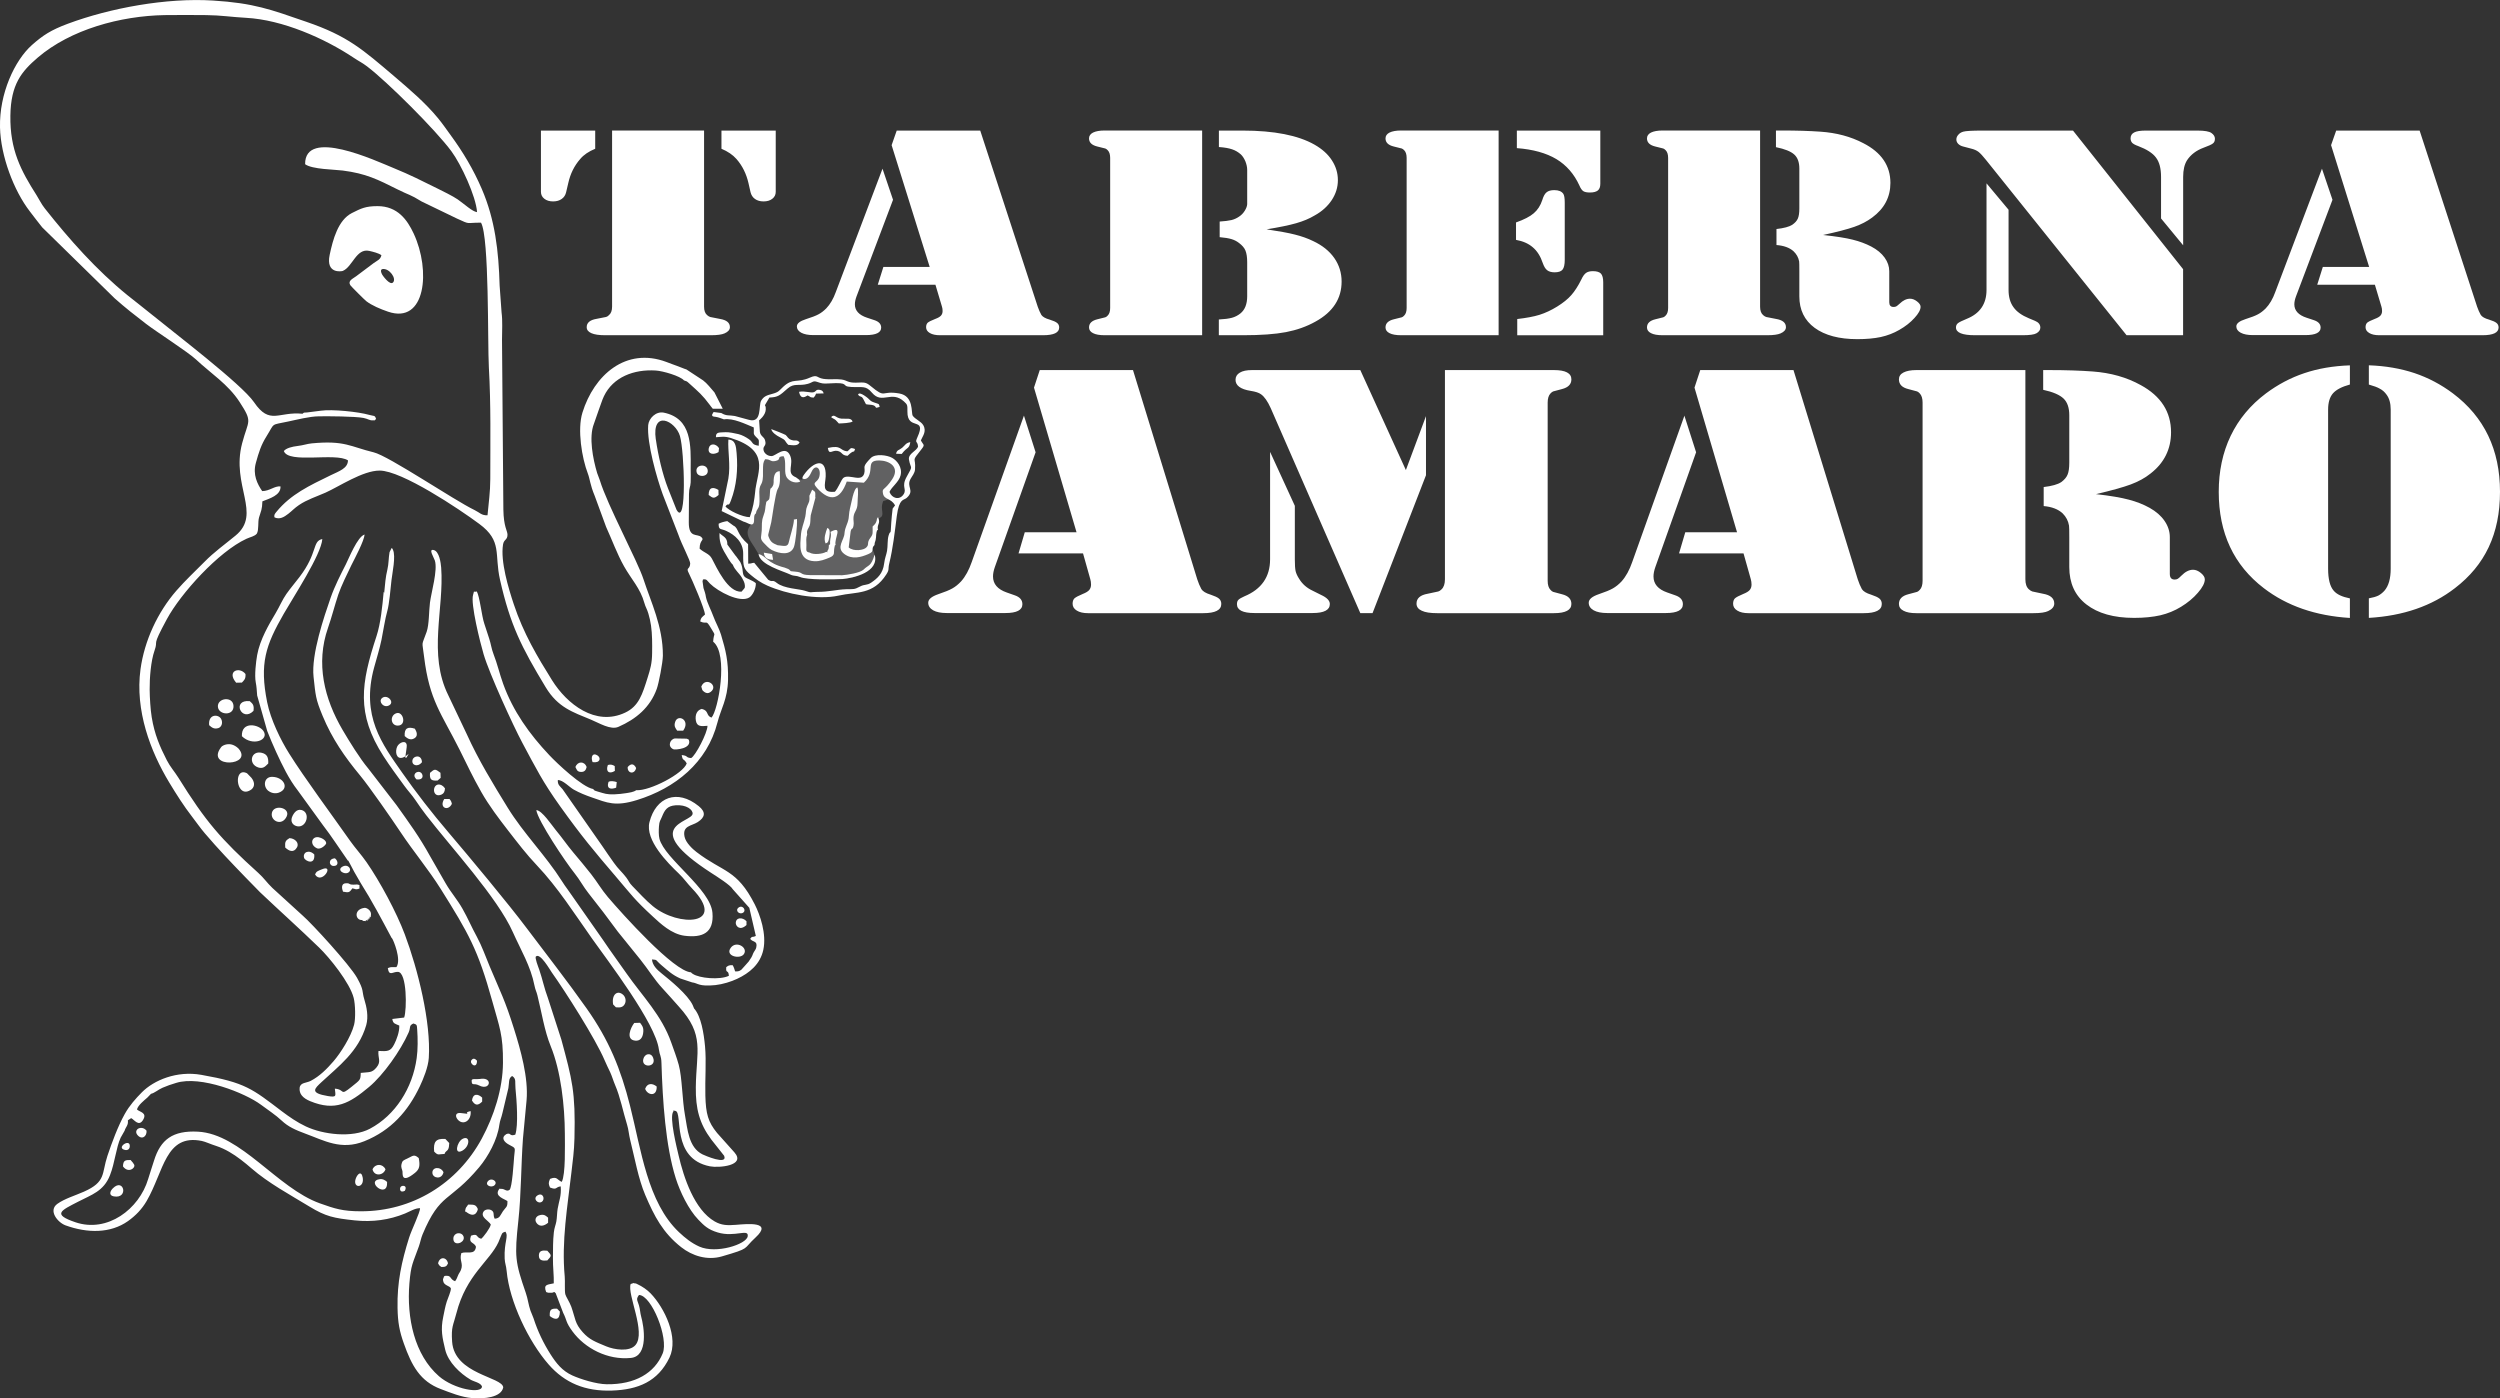 <svg width="236" height="132" viewBox="0 0 236 132" fill="none" xmlns="http://www.w3.org/2000/svg">
<rect x="0" y="0" width="236" height="132" fill="#333333" stroke="none"/>
<g clip-path="url(#clip0_177_411)">
<path d="M219.195 15.932L220.187 18.861L216.737 27.991C216.64 28.259 216.585 28.502 216.585 28.728C216.585 29.318 216.974 29.745 217.741 29.994L218.423 30.22C218.854 30.36 219.067 30.597 219.067 30.926C219.067 31.395 218.587 31.633 217.632 31.633H212.667C212.186 31.633 211.809 31.56 211.529 31.413C211.249 31.261 211.109 31.066 211.109 30.811C211.109 30.537 211.395 30.311 211.967 30.128C212.503 29.958 212.892 29.812 213.148 29.672C213.403 29.538 213.646 29.349 213.884 29.111C214.249 28.728 214.553 28.216 214.784 27.57L219.195 15.92V15.932ZM220.54 12.327H228.413L233.84 28.953C233.937 29.245 234.059 29.501 234.187 29.733C234.308 29.909 234.564 30.061 234.965 30.171C235.306 30.275 235.537 30.378 235.671 30.488C235.799 30.591 235.866 30.731 235.866 30.914C235.866 31.401 235.361 31.645 234.345 31.645H224.598C224.209 31.645 223.892 31.578 223.661 31.438C223.43 31.304 223.308 31.121 223.308 30.89C223.308 30.701 223.363 30.561 223.46 30.463C223.57 30.372 223.801 30.25 224.166 30.11C224.428 30.013 224.604 29.915 224.714 29.794C224.811 29.684 224.866 29.538 224.866 29.367C224.866 29.209 224.847 29.063 224.805 28.941L224.19 26.882H218.745L219.274 25.201H223.649L220.053 13.703L220.54 12.315V12.327ZM206.084 23.149L204.003 20.622V16.699C204.003 15.902 203.845 15.293 203.522 14.872C203.212 14.452 202.646 14.093 201.843 13.788C201.569 13.691 201.381 13.587 201.277 13.484C201.18 13.374 201.125 13.234 201.125 13.064C201.125 12.808 201.241 12.619 201.466 12.503C201.691 12.381 202.062 12.327 202.561 12.327H207.453C208.11 12.327 208.548 12.406 208.755 12.552C208.974 12.704 209.089 12.887 209.089 13.094C209.089 13.301 209.029 13.441 208.901 13.539C208.779 13.642 208.481 13.776 208.012 13.947C207.325 14.202 206.808 14.598 206.461 15.122C206.212 15.512 206.09 16.042 206.09 16.699V23.149H206.084ZM187.527 17.308L189.608 19.799V27.369C189.608 28.033 189.76 28.569 190.07 28.996C190.368 29.422 190.855 29.769 191.518 30.043L192.102 30.287C192.443 30.427 192.607 30.64 192.607 30.926C192.607 31.145 192.486 31.322 192.242 31.462C192.029 31.584 191.603 31.645 190.952 31.645H186.432C185.239 31.645 184.643 31.401 184.643 30.914C184.643 30.744 184.704 30.61 184.832 30.506C184.959 30.409 185.227 30.275 185.647 30.104C186.9 29.605 187.527 28.697 187.527 27.369V17.308ZM195.692 12.327L206.084 25.409V31.645H200.748L187.472 15.092C187.186 14.732 186.955 14.483 186.773 14.336C186.584 14.196 186.353 14.093 186.067 14.026L185.324 13.831C185.124 13.782 184.972 13.697 184.85 13.575C184.734 13.453 184.68 13.313 184.68 13.167C184.68 13.009 184.74 12.857 184.862 12.723C184.978 12.582 185.136 12.485 185.331 12.43C185.556 12.363 186.158 12.327 187.138 12.327H195.692ZM172.122 22.187C173.32 22.315 174.251 22.461 174.896 22.625C175.541 22.784 176.125 23.003 176.642 23.271C177.196 23.563 177.616 23.91 177.908 24.318C178.2 24.726 178.346 25.153 178.346 25.603V28.533C178.346 28.825 178.48 28.977 178.754 28.977C178.863 28.977 178.948 28.959 179.021 28.916C179.088 28.874 179.192 28.789 179.319 28.673C179.648 28.356 179.97 28.198 180.311 28.198C180.53 28.198 180.749 28.283 180.968 28.454C181.187 28.624 181.303 28.789 181.303 28.959C181.303 29.251 181.108 29.605 180.725 30.019C180.348 30.439 179.867 30.817 179.289 31.145C178.754 31.456 178.176 31.675 177.549 31.815C176.922 31.949 176.18 32.016 175.334 32.016C173.612 32.016 172.274 31.657 171.306 30.951C170.339 30.238 169.858 29.251 169.858 27.979V25.603C169.858 25.08 169.852 24.775 169.84 24.684C169.773 24.306 169.591 23.983 169.299 23.709C168.928 23.38 168.392 23.186 167.699 23.131V21.62C168.392 21.541 168.885 21.413 169.183 21.224C169.439 21.048 169.615 20.859 169.712 20.64C169.81 20.427 169.858 20.104 169.858 19.678V15.914C169.858 15.323 169.7 14.878 169.378 14.586C169.055 14.294 168.483 14.062 167.65 13.892V12.32H168.155C169.603 12.32 170.832 12.357 171.848 12.43C173.363 12.534 174.708 12.893 175.894 13.514C177.604 14.385 178.455 15.646 178.455 17.266C178.455 18.6 177.884 19.69 176.734 20.536C176.253 20.896 175.687 21.188 175.048 21.413C174.403 21.639 173.424 21.894 172.11 22.181L172.122 22.187ZM166.153 12.327V28.953C166.153 29.325 166.251 29.586 166.445 29.751C166.549 29.842 166.652 29.903 166.743 29.927C166.829 29.952 167.139 30.007 167.644 30.104C168.277 30.208 168.593 30.463 168.593 30.884C168.593 31.127 168.423 31.328 168.082 31.474C167.832 31.584 167.425 31.645 166.841 31.645H156.948C156.473 31.645 156.114 31.584 155.853 31.45C155.597 31.322 155.475 31.139 155.475 30.908C155.475 30.524 155.737 30.268 156.26 30.141C156.686 30.037 156.942 29.976 157.015 29.952C157.088 29.927 157.161 29.873 157.24 29.787C157.392 29.635 157.471 29.398 157.471 29.069V14.909C157.471 14.58 157.392 14.336 157.24 14.184C157.161 14.105 157.088 14.044 157.015 14.02C156.942 14.002 156.686 13.934 156.26 13.831C155.731 13.703 155.475 13.447 155.475 13.064C155.475 12.826 155.603 12.643 155.853 12.515C156.114 12.387 156.473 12.32 156.948 12.32H166.153V12.327ZM143.228 31.645V30.116C144.074 30.019 144.773 29.891 145.327 29.72C145.881 29.544 146.434 29.288 146.994 28.941C147.554 28.594 148.004 28.234 148.333 27.857C148.661 27.485 148.977 26.992 149.282 26.377C149.422 26.072 149.574 25.865 149.726 25.762C149.878 25.652 150.097 25.597 150.371 25.597C150.73 25.597 150.985 25.677 151.131 25.829C151.271 25.987 151.344 26.261 151.344 26.645V31.651H143.222L143.228 31.645ZM143.112 22.637V20.999C143.867 20.731 144.426 20.445 144.785 20.134C145.151 19.824 145.418 19.41 145.589 18.892C145.698 18.533 145.826 18.289 146.002 18.149C146.167 18.015 146.41 17.948 146.72 17.948C147.134 17.948 147.42 18.064 147.578 18.301C147.663 18.429 147.712 18.703 147.712 19.136V24.519C147.712 24.97 147.645 25.274 147.505 25.451C147.371 25.622 147.116 25.707 146.757 25.707C146.459 25.707 146.221 25.64 146.057 25.512C145.881 25.378 145.753 25.153 145.643 24.848C145.424 24.19 145.108 23.691 144.694 23.344C144.287 22.991 143.757 22.759 143.106 22.643L143.112 22.637ZM143.191 12.327H151.07V17.351C151.07 17.643 150.991 17.851 150.839 17.978C150.681 18.106 150.432 18.173 150.091 18.173C149.805 18.173 149.598 18.131 149.464 18.045C149.336 17.96 149.209 17.784 149.099 17.522C148.6 16.425 147.87 15.591 146.921 15.018C145.96 14.446 144.719 14.099 143.191 13.983V12.32V12.327ZM141.47 12.327V31.645H132.264C131.79 31.645 131.431 31.584 131.169 31.45C130.913 31.322 130.792 31.139 130.792 30.908C130.792 30.524 131.053 30.268 131.577 30.141C132.003 30.037 132.258 29.976 132.331 29.952C132.404 29.927 132.477 29.873 132.556 29.787C132.708 29.635 132.787 29.398 132.787 29.069V14.909C132.787 14.58 132.708 14.336 132.556 14.184C132.477 14.105 132.404 14.044 132.331 14.02C132.258 14.002 132.003 13.934 131.577 13.831C131.047 13.703 130.792 13.447 130.792 13.064C130.792 12.826 130.92 12.643 131.169 12.515C131.431 12.387 131.79 12.32 132.264 12.32H141.47V12.327ZM119.536 21.645C120.71 21.821 121.611 21.98 122.243 22.144C122.87 22.302 123.442 22.503 123.953 22.753C124.829 23.161 125.492 23.697 125.955 24.355C126.417 25.019 126.648 25.762 126.648 26.578C126.648 28.192 125.827 29.452 124.19 30.354C123.345 30.829 122.408 31.158 121.392 31.353C120.376 31.547 119.031 31.645 117.382 31.645H115.058V30.159C115.575 30.134 115.983 30.08 116.287 30C116.585 29.921 116.853 29.781 117.09 29.593C117.522 29.245 117.735 28.703 117.735 27.966V24.763C117.735 24.288 117.68 23.922 117.571 23.654C117.467 23.393 117.254 23.155 116.962 22.936C116.743 22.765 116.5 22.643 116.244 22.57C115.983 22.491 115.618 22.43 115.137 22.388V20.914C115.618 20.883 115.989 20.835 116.251 20.774C116.518 20.707 116.756 20.597 116.975 20.445C117.188 20.305 117.364 20.122 117.504 19.897C117.644 19.672 117.723 19.464 117.735 19.276V16.036C117.735 15.78 117.674 15.512 117.565 15.232C117.443 14.951 117.303 14.732 117.133 14.574C116.883 14.355 116.616 14.196 116.305 14.093C116.001 13.989 115.587 13.916 115.064 13.88V12.327H117.309C120.272 12.327 122.536 12.771 124.099 13.66C124.811 14.068 125.359 14.556 125.73 15.134C126.107 15.713 126.296 16.334 126.296 17.01C126.296 17.686 126.101 18.295 125.724 18.88C125.334 19.464 124.805 19.952 124.111 20.335C123.606 20.64 123.022 20.883 122.359 21.072C121.702 21.261 120.759 21.456 119.554 21.651L119.536 21.645ZM113.482 12.327V31.645H104.277C103.802 31.645 103.443 31.584 103.182 31.45C102.926 31.322 102.804 31.139 102.804 30.908C102.804 30.524 103.066 30.268 103.589 30.141C104.015 30.037 104.271 29.976 104.344 29.952C104.417 29.927 104.49 29.873 104.569 29.787C104.721 29.635 104.8 29.398 104.8 29.069V14.909C104.8 14.58 104.721 14.336 104.569 14.184C104.49 14.105 104.417 14.044 104.344 14.02C104.271 14.002 104.015 13.934 103.589 13.831C103.06 13.703 102.804 13.447 102.804 13.064C102.804 12.826 102.932 12.643 103.182 12.515C103.443 12.387 103.802 12.32 104.277 12.32H113.482V12.327ZM83.311 15.932L84.302 18.861L80.853 27.991C80.755 28.259 80.701 28.502 80.701 28.728C80.701 29.318 81.09 29.745 81.857 29.994L82.538 30.22C82.97 30.36 83.183 30.597 83.183 30.926C83.183 31.395 82.702 31.633 81.747 31.633H76.782C76.302 31.633 75.924 31.56 75.645 31.413C75.365 31.261 75.225 31.066 75.225 30.811C75.225 30.537 75.511 30.311 76.083 30.128C76.618 29.958 77.007 29.812 77.263 29.672C77.519 29.538 77.762 29.349 77.999 29.111C78.364 28.728 78.668 28.216 78.9 27.57L83.311 15.92V15.932ZM84.661 12.327H92.534L97.962 28.953C98.059 29.245 98.18 29.501 98.308 29.733C98.43 29.909 98.686 30.061 99.087 30.171C99.428 30.275 99.659 30.378 99.793 30.488C99.921 30.591 99.987 30.731 99.987 30.914C99.987 31.401 99.483 31.645 98.466 31.645H88.72C88.33 31.645 88.014 31.578 87.776 31.438C87.545 31.304 87.424 31.121 87.424 30.89C87.424 30.701 87.478 30.561 87.576 30.463C87.685 30.372 87.916 30.25 88.281 30.11C88.543 30.013 88.72 29.915 88.829 29.794C88.926 29.684 88.981 29.538 88.981 29.367C88.981 29.209 88.963 29.063 88.92 28.941L88.306 26.882H82.861L83.39 25.201H87.764L84.169 13.703L84.655 12.315L84.661 12.327ZM51.065 12.327H56.187V14.044C55.579 14.294 55.098 14.617 54.77 15.012C54.21 15.652 53.839 16.407 53.644 17.284L53.443 18.143C53.383 18.411 53.243 18.63 53.024 18.782C52.811 18.935 52.543 19.014 52.214 19.014C51.886 19.014 51.6 18.935 51.387 18.764C51.174 18.6 51.065 18.38 51.065 18.112V12.327ZM73.229 12.327V18.112C73.229 18.38 73.12 18.6 72.907 18.764C72.694 18.935 72.414 19.014 72.079 19.014C71.745 19.014 71.483 18.935 71.27 18.782C71.051 18.63 70.917 18.411 70.85 18.143L70.656 17.284C70.455 16.413 70.084 15.652 69.524 15.012C69.177 14.617 68.703 14.294 68.106 14.044V12.327H73.229ZM66.464 12.327V28.953C66.464 29.325 66.561 29.586 66.756 29.751C66.865 29.842 66.963 29.903 67.054 29.927C67.139 29.952 67.449 30.007 67.954 30.104C68.587 30.208 68.903 30.463 68.903 30.884C68.903 31.127 68.733 31.328 68.392 31.474C68.143 31.584 67.723 31.645 67.133 31.645H57.124C56.552 31.645 56.12 31.584 55.822 31.45C55.53 31.322 55.384 31.139 55.384 30.878C55.384 30.463 55.701 30.201 56.321 30.098C56.826 30 57.124 29.946 57.216 29.921C57.307 29.897 57.398 29.842 57.489 29.745C57.684 29.58 57.781 29.318 57.781 28.947V12.32H66.464V12.327Z" fill="white"/>
<path fill-rule="evenodd" clip-rule="evenodd" d="M71.557 42.809C72.263 42.766 71.806 43.059 71.74 44.423C71.727 44.672 71.727 45.257 71.679 45.428C71.624 45.623 71.35 45.976 71.326 46.079C71.283 46.305 71.429 47.529 71.356 47.919C71.271 48.357 71.149 48.187 71.052 48.631C70.87 49.435 71.295 48.911 70.766 49.691C70.225 50.495 70.955 51.153 71.411 51.975C71.8 52.669 72.311 53.278 73.334 53.534C73.826 53.656 73.778 53.838 74.161 53.954C74.49 54.051 74.532 54.051 74.891 54.198C75.95 54.636 79.278 54.813 80.47 54.502C81.231 54.301 83.038 53.101 82.436 52.036C82.326 51.841 81.9 52.121 82.247 51.506C82.539 50.988 82.423 51.366 82.436 50.629C82.448 49.88 82.855 50.178 82.874 48.978C83.196 48.802 83.342 48.802 83.287 48.302C83.257 48.016 83.196 47.803 83.342 47.383C83.354 47.352 83.366 47.328 83.379 47.297L83.884 47.139L83.908 46.938C83.695 46.506 83.665 45.744 83.61 46.512C83.707 45.891 83.999 46.195 84.443 45.416C84.881 44.648 85.167 44.197 84.17 43.485C83.281 42.852 82.144 43.667 82.119 43.674C82.089 44.685 81.882 44.459 81.298 45.105C80.902 45.543 80.282 45.16 79.491 45.257C79.114 45.72 79.254 46.713 78.505 46.755C77.507 46.81 78.085 46.353 77.672 45.927C77.38 45.629 77.538 45.909 77.398 45.47C77.684 44.922 77.489 45.635 77.629 44.837C77.696 44.453 77.647 44.234 77.507 43.966C76.662 43.783 76.674 44.313 76.138 44.837C75.901 45.074 76.327 45.19 75.846 45.184C75.542 45.379 75.846 45.184 75.11 45.312C75.354 45.507 74.703 44.922 74.788 45.178C74.24 45.507 74.368 44.672 74.252 44.35C74.124 43.984 74.404 43.491 74.246 43.083C73.461 42.821 73.212 43.491 72.464 43.162C72.007 43.272 72.178 43.162 71.904 43.077C71.709 43.016 71.898 43.016 71.697 43.022C71.679 43.022 71.648 43.022 71.63 43.028L71.563 42.803L71.557 42.809Z" fill="#616162"/>
<path fill-rule="evenodd" clip-rule="evenodd" d="M48.65 107.11C48.047 107.317 48.266 106.867 47.792 107.062C47.244 107.409 47.621 107.829 48.035 108.048C48.753 108.432 48.607 108.298 48.534 109.193C48.497 109.644 48.351 112.141 48.096 112.324C47.816 112.524 47.652 112.226 47.341 112.226C46.867 112.232 47.232 112.196 47.08 112.311C46.684 112.939 47.597 113.164 47.901 113.383C47.925 113.98 47.755 113.937 47.475 114.345C47.214 114.729 47.195 115.015 46.697 115.046C46.514 114.687 46.697 114.486 46.447 114.285C46.216 114.102 45.796 114.145 45.65 114.37C45.303 114.9 46.143 115.235 46.331 115.594C46.283 115.917 45.638 116.782 45.425 116.94C44.877 116.8 45.188 116.398 44.464 116.648C44.19 117.427 44.756 117.214 44.932 117.701C44.823 118.523 44.105 118.091 43.551 118.292C43.332 119.005 43.776 119.26 43.502 119.906C43.399 120.143 43.332 120.168 43.228 120.424C43.174 120.558 43.101 120.771 42.961 120.947C42.486 120.789 42.608 120.411 42.152 120.436C42.024 120.442 41.914 120.399 41.86 120.655C41.835 120.765 41.805 120.655 41.829 120.893C41.884 121.38 42.468 121.355 42.565 121.629C42.565 121.94 42.298 122.488 42.176 122.866C42.012 123.39 41.957 123.761 41.847 124.279C41.574 125.558 41.762 126.276 42.024 127.397C42.304 128.597 43.435 129.656 44.421 130.241C44.737 130.43 45.364 130.521 45.498 130.874C45.516 131.617 42.864 131.155 41.44 129.918C39.122 127.896 38.379 124.413 38.647 121.154C38.799 119.339 38.97 119.272 39.541 117.659C39.681 117.263 39.742 116.879 39.888 116.532C41.574 112.512 42.407 113.554 45.236 110.186C46.088 109.169 46.952 107.591 47.135 106.203C47.195 105.752 47.341 105.49 47.433 105.064L47.992 102.713C48.084 102.202 47.974 101.793 48.345 101.574C48.765 101.836 48.601 102.153 48.662 102.756C48.771 103.822 48.948 106.227 48.643 107.11M38.221 112.409C38.489 111.903 37.99 111.867 37.838 112.025C37.692 112.171 37.728 112.671 38.221 112.409ZM45.029 100.131C44.877 99.966 44.701 99.838 44.512 100.07C44.251 100.393 45.035 100.99 45.029 100.131ZM69.743 85.66C69.336 85.941 69.798 86.385 70.145 86.16C70.486 85.941 70.115 85.405 69.743 85.66ZM72.895 52.304L72.104 52.17C72.159 52.651 72.421 52.834 72.98 52.846L72.889 52.304H72.895ZM39.639 72.883C39.42 72.81 39.207 72.932 39.146 73.09C39.061 73.328 39.231 73.468 39.31 73.571C40.095 73.681 39.961 72.987 39.639 72.883ZM55.938 71.945C56.675 72.055 56.754 71.543 56.401 71.312C55.951 71.019 55.744 71.427 55.938 71.945ZM50.736 112.847C50.262 113.146 50.779 113.688 51.138 113.456C51.503 113.219 51.254 112.518 50.736 112.847ZM59.254 72.408C59.212 73.023 59.911 73.139 60.051 72.499C59.826 72.049 59.546 72.073 59.254 72.408ZM10.654 112.177C10.374 112.458 10.258 112.853 10.745 112.939C12.169 113.194 11.694 111.136 10.654 112.177ZM29.667 80.66C29.168 80.155 28.553 80.459 28.706 80.983C28.797 81.281 29.764 81.732 29.667 80.66ZM57.386 72.207C57.149 72.828 57.502 73.115 58.044 72.773L58.031 72.317C57.831 72.201 57.672 72.134 57.386 72.213V72.207ZM77.933 51.299C78.067 51.232 78.188 51.299 78.28 50.727C78.426 49.831 78.17 49.911 78.097 49.838C77.951 50.252 77.726 50.818 77.933 51.299ZM57.441 73.821C57.234 74.442 57.624 74.558 58.165 74.357L58.22 73.827C57.983 73.754 57.642 73.681 57.435 73.815L57.441 73.821ZM36.542 111.574C36.335 111.386 36.11 111.282 35.885 111.306C34.425 111.483 36.627 113.268 36.542 111.574ZM41.701 74.996C41.896 74.905 41.993 74.716 42.006 74.418C41.805 74.138 41.574 74.04 41.379 74.058C40.746 74.132 40.843 75.392 41.701 74.996ZM85.124 42.852C85.66 42.139 85.818 42.426 85.933 41.738C85.508 41.805 85.447 42.03 85.167 42.267C84.857 42.523 84.668 42.45 84.589 42.834L85.124 42.852ZM34.206 86.842C34.297 86.958 34.114 86.933 34.364 86.939C34.717 86.952 34.473 87 34.54 86.848V86.866C34.784 86.879 34.772 86.952 34.692 86.745C34.893 86.824 34.863 86.86 34.79 86.659C34.99 86.732 34.948 86.757 34.875 86.556C35.021 86.47 34.972 86.848 35.021 86.324C35.051 85.995 34.705 85.721 34.449 85.697C33.336 85.813 33.542 86.927 34.206 86.848V86.842ZM41.355 119.26C41.488 119.492 41.458 119.455 41.677 119.607C42.066 119.607 42.17 119.534 42.291 119.26C42.17 118.645 41.495 118.59 41.355 119.26ZM39.834 71.951C39.803 71.208 39.067 71.33 38.951 71.708C38.787 72.225 39.42 72.481 39.834 71.951ZM27.063 77.073C27.446 76.245 25.864 75.892 25.669 76.72C25.493 77.487 26.607 78.048 27.063 77.073ZM42.657 75.886C42.608 75.636 42.553 75.575 42.431 75.423H41.939C41.415 76.245 42.298 76.629 42.657 75.886ZM23.577 66.19C21.83 66.007 22.804 68.242 23.929 67.109C24.009 66.537 23.844 66.433 23.577 66.19ZM29.916 80.076C30.287 80.24 30.786 79.735 30.792 79.607C30.811 79.32 30.336 79.077 30.075 79.034C29.649 78.967 29.417 79.272 29.478 79.582C29.515 79.771 29.655 79.96 29.916 80.076ZM34.224 111.112C34.187 110.923 34.127 110.825 34.06 110.789C33.871 110.685 33.609 111.081 33.542 111.41C33.451 111.848 33.737 112.031 33.974 111.928C34.163 111.842 34.327 111.581 34.23 111.112H34.224ZM44.555 103.889C44.853 104.382 45.127 104.382 45.516 103.992V103.614C45.133 103.249 44.64 103.188 44.555 103.889ZM66.896 46.725C67.31 47.054 67.419 47.079 67.833 46.725L67.821 46.25C67.352 45.964 66.896 45.946 66.896 46.732V46.725ZM36.755 66.574C37.284 66.251 36.512 65.471 36.037 65.922C35.708 66.239 36.226 66.896 36.755 66.574ZM54.32 72.408C54.436 72.609 54.448 72.859 54.849 72.871C55.208 72.877 55.312 72.67 55.379 72.408C55.178 71.836 54.527 71.842 54.32 72.408ZM67.833 42.675L67.876 42.304C67.571 41.841 67.006 41.829 66.908 42.316C66.787 42.913 67.419 42.95 67.833 42.675ZM26.923 80.003C27.258 80.325 27.72 80.557 28.036 79.99C28.28 79.552 27.811 79.132 27.324 79.12C26.971 79.345 26.88 79.43 26.923 80.003ZM13.094 107.263C13.246 107.39 13.416 107.415 13.556 107.342C13.726 107.256 13.854 107.043 13.836 106.739C13.702 106.574 13.544 106.495 13.392 106.477C12.966 106.422 12.601 106.848 13.094 107.263ZM41.866 110.655C41.586 110.082 40.764 110.161 40.819 110.746C40.868 111.239 41.72 111.38 41.866 110.655ZM27.616 77.018C27.337 77.585 27.677 77.938 28.079 78.005C28.949 78.145 29.338 76.696 28.462 76.464C27.963 76.336 27.696 76.866 27.616 77.018ZM79.436 39.521C78.858 39.466 78.785 39.027 78.456 39.375C78.626 39.521 78.73 39.521 78.888 39.655C79.016 39.764 79.04 39.843 79.186 39.977C79.533 39.965 80.281 39.935 80.488 39.789C80.33 39.405 79.892 39.563 79.442 39.521H79.436ZM43.74 116.69C43.636 116.434 43.314 116.355 43.076 116.465C42.894 116.55 42.754 116.751 42.809 117.062C42.87 117.409 43.241 117.433 43.508 117.281C43.709 117.165 43.849 116.946 43.746 116.69H43.74ZM70.468 87.323V86.964C70.096 86.562 69.457 86.586 69.457 87.14C69.457 87.408 69.835 87.914 70.468 87.323ZM52.592 123.536C51.996 123.517 51.874 123.633 51.898 124.23C52.385 124.614 52.842 124.668 52.854 123.816L52.586 123.536H52.592ZM23.643 74.582C23.643 74.582 23.735 74.528 23.753 74.509C24.1 74.205 24.015 73.778 23.735 73.425L23.327 73.005C23.327 73.005 23.285 72.974 23.26 72.968C22.84 72.786 22.597 72.993 22.5 73.322C22.396 73.681 22.475 74.192 22.719 74.491C22.919 74.741 23.23 74.838 23.637 74.588L23.643 74.582ZM65.016 69.82C64.888 69.771 64.894 69.722 64.712 69.728C64.541 69.728 63.744 69.71 63.72 69.71C63.27 69.753 62.96 70.465 63.574 70.733C63.726 70.8 65.357 70.691 65.022 69.826L65.016 69.82ZM60.903 102.786C61.116 103.395 62.023 103.572 61.992 102.567C61.597 102.244 61.104 102.214 60.903 102.786ZM12.327 109.504C11.852 109.504 11.627 109.51 11.609 110.107C12.102 110.795 12.826 110.265 12.662 109.936C12.607 109.827 12.497 109.686 12.327 109.504ZM81.005 37.267C81.267 37.56 81.255 37.31 81.468 37.621C81.541 37.73 81.662 38.023 81.748 38.157C81.985 38.217 82.289 38.187 82.478 38.272C82.818 38.425 82.496 38.595 83.043 38.412C82.946 38.09 83.043 38.175 82.551 38.004C82.003 37.816 82.234 37.755 81.577 37.328C81.011 36.963 81.005 37.267 81.005 37.267ZM35.167 110.381C35.319 111.081 36.201 110.978 36.39 110.381C36.128 109.839 35.435 109.82 35.167 110.381ZM40.594 72.956C40.539 73.584 40.704 73.73 41.312 73.681L41.598 73.431L41.58 72.95C41.087 72.579 41.038 72.56 40.594 72.956ZM65.764 44.588C65.904 45.105 66.945 45.038 66.799 44.338C66.671 43.723 65.57 43.863 65.764 44.588ZM51.661 118.067C51.193 118.012 50.87 118.067 50.87 118.523C50.87 118.986 51.199 119.041 51.667 118.986C52.099 118.523 52.081 118.523 51.667 118.067H51.661ZM61.651 99.845C61.445 99.321 60.848 99.461 60.727 99.979C60.52 100.843 62.023 100.783 61.651 99.845ZM43.904 114.364C44.086 114.437 43.928 114.345 44.086 114.461C44.944 115.076 45.115 114.151 45.108 114.132C44.914 113.682 44.719 113.724 44.19 113.712C44.02 114.035 43.977 113.852 43.898 114.364H43.904ZM75.432 36.993C75.597 37.816 76.083 37.407 76.241 37.328C76.6 37.487 76.357 37.499 76.807 37.535C76.972 37.353 76.929 37.395 77.038 37.158L77.756 37.139C77.695 36.969 77.653 36.859 77.422 36.811C77.008 36.731 77.081 36.926 76.832 37.018C76.533 37.127 76.022 36.878 75.432 36.987V36.993ZM66.202 64.814C66.3 65.082 66.227 65.142 66.495 65.325C66.689 65.459 66.872 65.471 67.066 65.331C67.894 64.746 66.598 63.815 66.202 64.814ZM43.66 107.512C43.131 107.798 42.827 109.09 43.66 108.615C44.403 108.182 44.378 107.129 43.66 107.512ZM38.586 71.147C38.002 72.298 38.428 70.703 38.398 70.356C38.349 69.814 37.674 70.082 37.491 70.484C37.278 70.959 37.406 71.689 37.99 71.525C38.154 71.476 38.355 71.361 38.586 71.153V71.147ZM25.341 74.661C25.633 74.887 26.01 74.936 26.32 74.826C27.361 74.448 26.807 73.352 25.7 73.334C24.915 73.322 24.799 74.247 25.341 74.668V74.661ZM79.989 42.608C79.247 42.541 79.49 41.981 78.146 42.286C78.267 43.01 78.547 42.462 79.058 42.566C79.551 42.669 79.399 42.98 80.007 43.029C80.731 42.316 80.555 42.883 80.719 42.389C80.196 42.188 80.336 42.371 79.983 42.608H79.989ZM51.74 114.948C51.558 114.802 51.418 114.62 51.022 114.693C50.779 114.735 50.517 114.912 50.554 115.222C50.578 115.442 50.974 116.057 51.74 115.43V114.955V114.948ZM44.427 104.887C43.77 105.027 44.269 105.143 44.08 105.137C44.007 105.137 43.843 105.113 43.49 105.07C42.979 105.009 42.943 105.393 43.228 105.71C43.74 106.27 44.524 105.783 44.427 104.887ZM39.164 68.79C38.495 68.571 38.154 68.736 38.203 69.485C38.379 69.637 38.72 69.96 39.134 69.686C39.602 69.375 39.164 68.839 39.164 68.79ZM63.738 68.139C63.592 68.565 63.775 68.754 63.927 68.973H64.493C65.205 67.98 64 67.365 63.738 68.139ZM37.54 68.498C38.422 68.498 38.063 67.152 37.455 67.317C36.779 67.499 36.852 68.492 37.54 68.498ZM45.309 101.854C44.993 101.909 44.531 101.787 44.524 101.994C44.524 102.561 44.731 102.208 45.206 102.457C45.833 102.786 46.191 102.463 46.143 102.171C46.106 101.958 45.845 101.757 45.309 101.854ZM20.966 70.441C20.966 70.441 20.93 70.471 20.918 70.484C20.906 70.496 20.887 70.514 20.875 70.532C20.863 70.544 20.845 70.569 20.839 70.581C19.409 72.554 23.978 72.317 22.5 70.648C21.69 69.893 20.966 70.441 20.966 70.441ZM22.834 69.497C23.838 70.484 25.438 69.862 24.872 69.01C24.453 68.376 22.773 68.041 22.834 69.497ZM23.175 63.626C22.597 62.889 21.362 63.352 22.293 64.448L22.834 64.436C23.041 64.211 23.205 64.107 23.175 63.626ZM74.179 41.068C74.124 41.019 72.871 40.513 72.804 40.507C72.871 40.824 73.303 41.116 73.613 41.269C74.258 41.585 74.008 41.579 74.41 41.993C74.872 42.036 75.329 42.121 75.481 41.756C75.177 41.457 75.146 41.664 74.726 41.537C74.38 41.427 74.355 41.226 74.179 41.074V41.068ZM19.75 68.462C19.938 68.62 20.169 68.876 20.62 68.73C20.899 68.638 21.07 68.254 20.881 67.877C20.644 67.402 19.634 67.371 19.744 68.462H19.75ZM70.212 90.082C70.668 89.473 69.5 88.742 68.977 89.479C68.423 90.252 69.841 90.581 70.212 90.082ZM58.135 95.088C58.585 95.143 58.834 95.064 58.987 94.759C59.139 94.443 59.023 94.108 58.847 93.931C58.305 93.413 57.715 93.87 57.879 94.82L58.135 95.082V95.088ZM20.571 66.732C20.65 67.511 22.086 67.615 22.043 66.641C22.001 65.684 20.486 65.879 20.571 66.732ZM41.969 108.937C42.03 108.773 41.969 108.858 42.103 108.706C42.176 108.621 42.218 108.627 42.285 108.523C42.401 108.353 42.383 108.121 42.407 107.902L42.042 107.518C41.136 107.451 40.898 107.798 40.983 108.706C41.379 109.12 41.385 108.943 41.969 108.931V108.937ZM59.869 96.574C59.546 96.982 59.023 98.145 59.966 98.237C60.441 98.285 60.648 97.945 60.708 97.561C60.794 97.007 60.635 96.848 60.422 96.55L59.869 96.568V96.574ZM25.323 72.073C25.353 71.495 25.207 71.19 24.72 71.068C23.692 70.812 23.4 72.11 24.367 72.445C24.885 72.621 25.091 72.28 25.323 72.073ZM39.529 109.321C39.164 109.004 39.043 109.047 38.635 109.272C38.331 109.443 38.081 109.485 37.972 109.686C37.966 109.705 37.911 109.869 37.905 109.881C37.826 110.247 37.96 110.35 37.996 110.582C38.026 110.789 37.844 111.8 39.176 110.716C39.602 110.369 39.669 110.046 39.529 109.315V109.321ZM32.38 84.174C32.259 83.87 32.173 83.364 32.709 83.377C33.117 83.383 32.849 83.504 33.354 83.511C33.682 83.517 33.615 83.45 33.932 83.547V83.882C33.555 84.01 33.634 83.937 33.269 83.858C32.983 84.235 32.971 84.29 32.38 84.174ZM29.746 82.567C29.837 82.238 30.056 82.207 30.379 82.067C31.62 81.525 30.397 83.553 29.746 82.567ZM32.338 81.805C32.879 81.513 33.293 82.122 32.879 82.372C32.496 82.609 31.748 82.122 32.338 81.805ZM31.62 81.026C31.954 81.294 31.973 81.787 31.45 81.744C31.048 81.714 30.969 81.056 31.62 81.026ZM32.879 81.239L33.451 82.323L34.053 83.364C35.13 85.07 36.001 86.732 36.968 88.541C36.974 88.523 37.004 88.584 37.029 88.608C37.12 88.73 37.917 90.575 37.424 91.294C36.998 91.318 36.956 91.239 36.609 91.391C36.737 92.201 37.065 91.72 37.57 91.745C38.422 91.787 38.416 95.314 38.154 96.056L37.035 96.191C37.09 96.659 37.339 96.647 37.692 96.812C37.722 97.39 37.436 98.145 37.211 98.584C36.858 99.278 36.572 99.248 35.727 99.211C35.654 99.863 36.019 100.192 35.544 100.764C35.094 101.306 34.869 101.184 34.053 101.282C34.035 101.976 34.023 101.915 33.177 102.603C32.046 103.523 32.599 102.835 31.608 102.768C31.669 103.432 31.839 103.614 30.951 103.468C29.192 103.176 29.703 102.762 30.348 102.153C31.924 100.679 33.841 99.296 34.571 96.775C34.802 95.959 34.607 95.033 34.394 94.351C34.139 93.523 34.394 93.541 33.701 92.299C33.007 91.069 29.448 87.189 28.584 86.44L25.712 83.821C25.189 83.322 24.927 82.895 24.386 82.408C20.833 79.199 19.403 77.536 16.835 73.407C16.501 72.871 16.05 72.365 15.746 71.763C15.089 70.477 14.59 69.339 14.322 67.706C14.201 66.976 14.134 65.818 14.128 65.1C14.116 64.01 14.243 62.39 14.584 61.427C14.992 60.276 14.225 61.269 15.758 58.437C17.06 56.025 20.632 52.073 23.266 50.861C23.637 50.69 24.045 50.629 24.246 50.373C24.453 50.008 24.325 49.296 24.453 48.851C24.641 48.212 24.745 48.12 24.769 47.328C25.451 47.054 26.527 46.756 26.479 45.916C25.913 45.861 25.463 46.354 24.751 46.36C24.294 45.69 23.844 44.813 24.155 43.693C24.434 42.688 24.647 42.005 25.146 41.208C25.986 39.862 25.487 40.16 27.215 39.789C28.024 39.618 29.204 39.314 30.081 39.301C30.872 39.283 33.549 39.301 34.315 39.454C34.747 39.539 34.899 39.709 35.197 39.679C35.471 39.649 35.143 39.831 35.502 39.557C35.386 39.167 35.325 39.301 34.838 39.161C33.847 38.875 31.352 38.613 30.281 38.772L28.979 38.936C28.639 38.967 28.742 38.906 28.559 39.058C26.278 38.826 25.481 40.166 23.984 37.974C22.816 36.262 16.294 31.305 14.28 29.654C13.519 29.027 12.807 28.497 12.035 27.87C9.108 25.495 6.559 22.62 4.229 19.673C3.888 19.24 3.748 18.899 3.456 18.436C1.978 16.116 0.931 14.149 0.98 10.915C1.022 7.961 2.026 6.755 3.566 5.434C6.669 2.778 11.372 1.499 15.539 1.426C16.841 1.402 18.168 1.42 19.47 1.426C20.857 1.438 21.855 1.609 23.224 1.682C26.655 1.865 30.628 3.607 33.415 5.47C33.859 5.769 34.187 5.915 34.644 6.262C36.578 7.73 41.154 12.297 42.62 14.289C43.521 15.507 44.932 18.528 45.035 20.026C44.585 19.971 43.892 19.307 43.21 18.826C42.754 18.509 41.774 18.034 41.251 17.773C39.852 17.078 38.696 16.494 37.187 15.878C35.453 15.172 28.766 12.035 28.803 15.501C29.466 15.994 31.62 16 32.35 16.098C34.565 16.384 35.648 16.938 37.558 17.894C38.598 18.418 38.696 18.333 39.803 19.021L43.143 20.635C44.476 21.244 43.916 21.012 45.407 21.019C46.198 22.395 46.021 32.413 46.149 34.691C46.35 38.236 46.283 41.652 46.283 45.227C46.283 46.409 46.125 47.523 46.021 48.644C45.443 48.662 45.309 48.4 44.81 48.157C42.839 47.207 36.712 43.047 35.276 42.7C33.08 42.17 32.551 41.555 29.442 41.853C28.973 41.896 28.681 42.03 28.073 42.103C27.61 42.158 27.02 42.292 26.795 42.578C27.227 43.808 31.675 42.688 32.849 43.461C32.837 44.21 32.04 44.466 31.194 44.874C29.198 45.849 27.458 46.658 26.102 48.309C25.949 48.492 25.84 48.62 25.919 48.845C26.4 49.058 26.801 48.827 27.221 48.498C27.592 48.212 27.775 47.98 28.225 47.676C28.979 47.164 29.855 46.89 30.726 46.506C31.997 45.94 34.248 44.417 35.842 44.423C37.923 44.429 43.314 48.023 45.248 49.46C47.439 51.08 46.648 52.292 47.202 54.734C48.169 58.991 49.203 61.056 51.515 64.88C52.671 66.793 54.077 67.225 55.78 67.932C56.565 68.254 57.642 68.937 58.378 68.614C60.051 67.883 61.365 66.781 61.998 65.033C62.187 64.515 62.57 62.542 62.576 61.89C62.588 59.131 61.438 56.817 60.751 54.698C60.179 52.931 57.344 47.712 56.62 45.325C56.535 45.045 56.443 44.898 56.37 44.655C55.975 43.327 55.567 41.275 56.066 40.008L56.51 38.735C56.675 38.321 56.821 37.797 57.009 37.407C57.873 35.593 59.844 34.843 61.907 34.977C62.594 35.02 64.225 35.501 64.566 35.909C64.882 36.031 64.773 35.934 65.083 36.214C65.977 37.024 66.288 37.261 67.042 38.272C67.054 38.291 67.073 38.309 67.079 38.327L67.285 38.583H68.228L67.444 37.042C67.121 36.677 66.732 36.171 66.373 35.909L64.797 34.874C64.596 34.825 64.231 34.648 63.903 34.539C63.611 34.441 63.282 34.307 62.917 34.173C59.072 32.73 56.072 35.428 54.983 38.948C54.484 40.55 54.928 43.236 55.494 44.71C55.695 45.227 55.695 45.745 56.139 46.805L57.216 49.74C57.77 50.952 58.257 52.304 58.907 53.455C59.595 54.685 60.447 55.532 60.83 56.927C60.94 57.329 61.074 57.469 61.207 57.925C61.317 58.303 61.396 58.638 61.457 59.058C61.572 59.856 61.572 60.77 61.56 61.634C61.554 62.603 61.39 63.163 61.134 63.973C60.642 65.526 60.313 66.659 59.023 67.268C56.218 68.602 53.517 66.464 52.111 64.211C50.742 62.018 49.41 59.795 48.497 57.03C48.005 55.55 47.226 52.992 47.487 51.397C47.566 50.903 47.907 50.989 47.907 50.477C47.907 50.093 47.542 49.752 47.518 48.09L47.39 32.078C47.39 31.226 47.457 30.312 47.347 29.484L47.165 26.956C47.074 23.704 46.739 20.757 45.48 17.833C44.695 16.006 43.709 14.35 42.529 12.742C42.145 12.218 41.781 11.682 41.361 11.171C40.144 9.691 38.665 8.442 37.248 7.23C34.242 4.678 32.843 3.399 28.906 2.054C25.554 0.896 23.978 0.293 20.096 0.05C15.716 -0.224 10.392 0.756 6.401 2.242C4.801 2.839 4.052 3.332 3.012 4.252C1.381 5.708 -0.067 8.826 0 12.017C0.061 14.721 1.308 18.01 2.823 19.965C3.249 20.513 3.578 20.964 3.985 21.463L10.824 28.162C11.828 29.052 12.728 29.758 13.799 30.58C14.736 31.299 17.754 33.236 18.496 33.93C19.926 35.27 21.52 36.262 22.615 37.943C23.893 39.904 23.443 39.624 22.859 41.841C21.794 45.855 24.751 48.492 22.232 50.562C21.167 51.439 20.2 52.121 19.305 53.035C18.411 53.942 17.474 54.807 16.641 55.77C14.888 57.785 13.635 60.471 13.264 63.175C12.735 67.073 14.201 70.928 15.977 73.87C16.671 75.015 17.34 76.074 18.137 77.104C18.557 77.646 18.898 78.151 19.33 78.657C20.589 80.137 21.855 81.458 23.193 82.841L24.55 84.229C26.393 85.977 28.28 87.664 30.123 89.449C31.097 90.386 33.031 92.774 33.39 94.211C33.542 94.802 33.579 96.154 33.427 96.733C33.129 97.884 32.155 99.4 31.486 100.18C30.865 100.898 30.184 101.593 29.326 102.037C28.925 102.244 28.34 102.177 28.286 102.695C28.255 102.969 28.334 103.231 28.499 103.426C28.681 103.645 28.943 103.809 29.277 103.949C31.663 104.936 33.001 104.144 34.838 102.61C36.195 101.477 37.814 99.181 38.568 97.482C38.799 96.964 38.568 96.83 39.024 96.617C39.365 96.72 39.353 96.751 39.383 97.195C39.444 98.054 39.45 99.065 39.335 99.887C38.945 102.731 37.309 105.283 34.924 106.55C33.244 107.445 30.5 107.104 28.876 106.337C28.042 105.947 27.306 105.429 26.631 104.924C23.814 102.786 23.187 102.202 19.001 101.465C16.695 101.057 14.529 101.964 13.386 103.121C12.826 103.688 12.223 104.357 11.773 105.167C11.122 106.337 10.562 107.865 10.143 109.108C9.583 110.783 10.039 111.556 7.922 112.494C7.064 112.872 6.103 113.152 5.421 113.639C4.521 114.278 5.452 115.405 6.182 115.673C8.25 116.422 10.422 116.447 12.084 115.271C12.807 114.754 13.386 114.157 13.842 113.377C15.472 110.576 15.612 107.001 19.056 107.707C19.384 107.774 19.902 108.018 20.388 108.17C20.845 108.316 21.283 108.529 21.642 108.736C22.384 109.163 23.108 109.747 23.741 110.295C25.341 111.684 27.331 112.756 29.204 113.895C30.762 114.845 31.504 114.991 33.482 115.204C35.161 115.381 36.755 115.162 38.239 114.553C38.653 114.382 39.207 114.035 39.651 114.053C39.675 114.431 38.854 116.087 38.617 116.842C37.911 119.102 37.479 121.051 37.528 123.469C37.552 124.863 37.722 125.704 38.124 126.83C38.866 128.932 39.675 130.399 41.604 131.124C42.492 131.459 43.551 131.898 44.591 131.983C45.717 132.068 47.317 131.916 47.506 130.972C47.439 129.973 42.9 129.742 42.681 126.666C42.578 125.217 42.791 125.131 43.083 123.974C44.013 120.332 46.24 119.047 47.056 117.257C47.141 117.068 47.189 116.903 47.268 116.733C47.439 116.355 47.372 116.392 47.706 116.27C48.041 116.696 47.573 117.226 47.64 118.804C47.664 119.297 47.779 119.437 47.828 119.985C48.09 122.866 49.897 126.642 51.789 128.804C53.316 130.546 55.233 131.356 57.77 131.27C60.234 131.185 62.108 130.424 63.197 128.158C64.097 126.276 62.734 123.463 61.42 122.098C61.104 121.763 60.611 121.428 60.173 121.227C60.027 121.16 60.057 121.148 59.869 121.142C59.315 121.13 60.228 121.081 59.698 121.16L59.534 121.209C59.187 122.196 61.007 125.765 59.99 126.971C59.425 127.64 57.977 127.409 57.234 127.098C56.2 126.666 55.652 126.477 55.014 125.765C54.247 124.912 54.326 124.474 53.931 123.359C53.766 122.908 53.419 122.397 53.365 122.178C53.286 121.849 53.353 120.959 53.31 120.503C52.994 117.165 53.578 113.87 53.943 110.667C54.065 109.589 54.198 108.7 54.229 107.451C54.338 103.054 54.01 101.921 52.994 98.145L51.722 94.211C51.381 93.31 51.217 92.451 50.907 91.544C50.797 91.233 50.469 90.411 50.59 90.295C50.986 89.905 51.917 91.556 52.093 91.805C53.346 93.559 56.224 98.078 57.076 100.088C57.222 100.429 57.435 100.874 57.599 101.215C57.77 101.574 57.904 102.055 58.056 102.403C58.561 103.56 58.816 104.954 59.2 106.185C59.333 106.599 59.37 107.135 59.492 107.622C59.917 109.315 60.258 111.27 60.909 112.805C61.767 114.821 62.582 116.38 64.31 117.738C65.332 118.542 66.75 119.011 68.149 118.603C70.906 117.799 70.084 117.957 71.325 116.818C72.98 115.289 70.571 115.533 69.476 115.624C68.648 115.691 68.107 115.673 67.462 115.302C65.551 114.199 64.547 111.179 64.055 109.053C63.909 108.42 63.16 105.472 63.556 104.936C63.641 104.863 63.404 104.79 63.763 104.869C64.499 105.021 63.306 109.37 67.018 110.101C67.839 110.265 70.443 110.052 69.33 108.785L67.687 106.946C66.841 105.904 66.634 105.161 66.586 103.432C66.543 101.964 66.689 100.18 66.555 98.773C66.44 97.555 66.19 95.941 65.521 95.198L65.387 94.875C64.919 93.894 63.3 92.561 62.442 91.879C62.023 91.544 61.584 91.117 61.548 90.569C62.132 90.63 61.785 90.563 62.509 91.172C63.106 91.671 63.477 92.037 64.231 92.372L65.332 92.737C65.886 92.798 65.929 93.157 67.535 92.993C68.216 92.92 69.038 92.664 69.585 92.402C70.753 91.854 71.757 91.026 72.055 89.674C72.384 88.163 71.745 86.349 71.246 85.368C69.543 82.025 68.271 82.366 65.746 80.429C65.387 80.155 64.736 79.552 64.621 78.986C64.401 77.932 65.284 77.981 65.868 77.603C66.58 77.14 66.647 76.659 65.959 76.099C63.933 74.454 61.913 75.24 61.311 77.603C60.873 79.308 63.045 81.476 64.079 82.463C64.56 82.92 64.858 83.377 65.326 83.864C68.697 87.372 64.061 87.536 61.633 85.545C60.964 84.997 60.301 84.26 59.698 83.645C59.376 83.316 59.382 83.188 59.127 82.847C58.755 82.353 58.342 82.012 57.958 81.458C57.599 80.941 57.228 80.435 56.869 79.887L53.109 74.503C52.86 74.211 52.629 74.095 52.659 73.638C53.152 73.626 53.742 74.308 54.174 74.546C54.709 74.844 55.269 75.07 55.902 75.289C57.307 75.776 58.08 76.16 60.124 75.526C63.744 74.406 66.762 71.994 67.73 68.194C68.052 66.921 68.685 65.995 68.727 64.186C68.764 62.377 68.508 61.403 68.064 59.911C67.906 59.375 67.541 58.736 67.34 58.181C67.133 57.603 66.744 56.884 66.641 56.366C66.598 56.044 66.495 55.77 66.409 55.508L66.318 54.862C66.318 54.862 66.342 54.825 66.342 54.777C66.342 54.728 66.361 54.722 66.373 54.698C66.738 54.649 66.726 54.795 67.024 55.093C67.784 55.849 69.847 56.939 70.723 56.409C71.07 56.196 71.374 55.52 71.35 55.051C71.027 54.771 70.51 54.643 70.309 54.46C70.005 54.18 70.224 53.729 69.883 53.059L69.5 52.529C69.5 52.529 69.433 52.45 69.415 52.432L68.66 51.403C68.673 50.709 68.241 50.66 67.924 50.319C67.882 51.044 68.07 51.573 68.338 52.036C68.539 52.377 68.953 53.126 69.178 53.309C69.366 53.821 69.78 54.095 70.042 54.545C70.145 54.728 70.303 55.008 70.315 55.252C70.328 55.526 70.297 55.483 70.242 55.575L69.999 55.855C68.709 55.94 67.657 53.589 67.2 52.73C66.945 52.249 66.47 52.188 66.044 51.793C66.044 50.91 66.537 51.037 66.209 50.702C65.813 50.337 65.01 50.843 65.022 49.289C65.028 48.406 65.028 47.511 65.04 46.628C65.052 46.007 65.174 46.007 65.199 45.532C65.223 45.124 65.199 44.661 65.199 44.253C65.217 42.072 65.326 39.496 62.661 38.954C61.913 38.802 61.244 39.502 61.189 40.13C61.055 41.847 62.017 45.166 62.558 46.658L64.043 50.489C64.371 51.445 65.18 52.925 65.156 53.212C65.107 53.827 64.712 53.516 65.04 54.143C65.338 54.728 66.525 57.481 66.549 58.017C66.349 58.193 66.142 58.303 66.105 58.669C66.799 58.985 66.592 58.413 67.121 59.302C67.638 60.173 67.377 59.612 67.322 60.575C68.794 61.756 67.79 67.085 67.164 67.743C66.622 67.548 66.945 67.091 66.251 66.921C65.819 67.024 65.588 67.445 65.691 68.035C65.795 68.626 66.233 68.559 66.787 68.516C66.787 69.186 65.637 71.373 65.241 71.561C64.681 71.513 65.01 71.348 64.353 71.275C64.456 71.89 64.529 71.537 64.827 72.067C64.493 73.035 61.329 74.686 60.057 74.594C59.82 74.777 59.419 74.82 59.096 74.875C58.743 74.929 58.378 74.972 58.019 74.984C57.253 75.009 57.113 74.923 56.437 74.728C55.987 74.6 56.084 74.576 56.005 74.485C54.971 74.32 52.568 72.049 51.85 71.281C49.982 69.302 48.431 67.14 47.5 64.558C47.153 63.596 46.952 62.676 46.587 61.744C46.398 61.257 46.35 60.812 46.185 60.301C46.027 59.819 45.875 59.326 45.717 58.869C45.474 58.181 45.285 56.257 44.999 55.83C44.603 55.971 44.835 55.587 44.658 56.159C44.403 56.987 45.34 60.697 45.65 61.75C46.21 63.644 48.443 68.498 49.294 70.094C50.621 72.566 51.211 73.778 52.884 76.123C54.916 78.961 56.054 80.313 58.177 82.798C59.571 84.43 59.875 84.911 61.658 86.55C62.321 87.159 63.379 88.176 64.615 88.334C66.3 88.547 67.419 88.084 67.255 86.166C67.066 83.912 62.74 81.068 62.254 79.186C62.169 78.852 62.181 78.364 62.205 78.017C62.242 77.481 62.339 77.481 62.491 77.097C62.747 76.464 62.978 76.081 63.769 76.02C64.803 75.94 65.43 76.446 65.381 76.83C65.278 77.664 60.234 77.932 67.158 82.414C67.65 82.731 68.977 83.565 69.178 83.949L70.735 85.697L71.35 88.352C70.978 88.535 71.033 88.316 70.814 88.632C71.112 88.986 71.526 88.791 71.392 89.436C71.35 89.637 71.264 89.686 71.161 89.881C71.033 90.112 71.076 90.118 70.93 90.38C70.912 90.411 70.711 90.728 70.674 90.77L70.328 91.16C70.328 91.16 70.297 91.197 70.285 91.209L69.981 91.544C69.737 91.726 69.622 91.696 69.397 91.702C69.324 91.464 69.275 91.3 69.165 91.117C68.819 91.093 68.734 91.166 68.557 91.3C68.496 91.97 68.764 91.471 68.806 92.116C67.949 92.53 66.008 92.347 65.399 91.933C65.272 91.848 65.326 91.891 65.229 91.787C63.611 91.708 58.737 86.269 57.386 84.686C56.778 83.973 56.383 83.261 55.805 82.524C55.281 81.854 54.673 81.129 54.113 80.465C53.523 79.765 53.079 79.095 52.464 78.358C52.105 77.926 51.156 76.482 50.627 76.476C50.779 77.487 53.383 81.373 54.241 82.439C54.722 83.035 55.074 83.718 55.555 84.321C56.504 85.508 57.417 86.714 58.323 87.95L60.453 90.587C61.165 91.471 61.785 92.5 62.558 93.322C63.093 93.888 63.532 94.418 64.073 95.009C66.549 97.725 65.728 99.187 65.685 102.628C65.661 104.668 66.026 106.069 67.152 107.579L68.362 109.108C68.715 110.04 66.464 109.047 66.318 108.974C64.998 108.322 64.906 106.593 64.669 105.314C64.395 103.834 64.401 101.733 64.073 100.521C63.872 99.784 63.611 99.12 63.373 98.438C62.467 95.843 60.648 94.047 59.145 91.897C58.427 90.868 57.642 89.802 56.918 88.724L53.602 83.986C53.407 83.73 53.194 83.413 53.048 83.182C51.521 80.764 49.428 78.687 47.919 76.233C46.544 73.998 45.163 71.738 44.062 69.302L42.322 65.642C40.381 61.738 41.939 57.475 41.647 53.577C41.61 53.132 41.47 52.067 40.953 51.927C40.405 51.774 40.953 52.615 41.05 52.913C41.336 53.815 40.716 55.891 40.588 56.89C40.484 57.718 40.515 58.955 40.278 59.637C39.767 61.092 39.84 60.374 40.034 62C40.539 66.135 41.653 67.317 43.393 70.788C44.147 72.298 44.579 73.255 45.437 74.771C46.161 76.05 47.098 77.28 47.956 78.389C48.887 79.588 49.708 80.666 50.688 81.696C52.653 83.766 54.271 86.312 55.914 88.638C57.399 90.734 61.889 96.592 62.199 99.071C62.272 99.638 62.424 99.632 62.442 100.35C62.552 103.925 62.826 108.182 63.793 111.233C64.195 112.506 64.998 114.181 65.923 115.137C66.452 115.679 66.811 116.063 67.748 116.343C69.372 116.836 70.699 115.935 70.583 116.709C70.468 117.464 67.608 118.389 66.014 117.677C65.272 117.342 64.694 116.879 64.097 116.319C61.128 113.517 60.526 108.535 59.479 104.4C58.597 100.898 57.484 98.176 55.379 95.198C53.529 92.579 51.619 90.143 49.708 87.603C48.035 85.368 44.293 80.874 42.31 78.547C40.789 76.763 39.286 74.832 37.96 72.932C36.074 70.234 34.06 67.603 35.319 63.005C35.556 62.134 35.824 61.299 36.013 60.392C36.183 59.576 36.341 58.443 36.56 57.682C36.743 57.061 36.877 55.502 36.956 54.765C37.029 54.101 37.382 52.517 37.096 51.902C37.017 51.726 37.071 51.835 36.968 51.732L36.773 52.127C36.676 52.663 36.7 53.224 36.572 53.754C36.396 54.466 36.347 55.154 36.268 55.964L36.219 55.867C36.098 57.213 35.934 58.863 35.544 60.045C34.072 64.533 33.615 67.359 36.195 71.373C36.864 72.414 37.424 73.151 38.16 74.168C38.513 74.661 38.884 75.033 39.201 75.508C39.541 76.02 39.87 76.476 40.229 76.945C42.547 79.954 46.964 84.735 48.412 87.993C49.161 89.668 50.098 91.209 50.456 93.042C50.542 93.474 50.639 93.584 50.73 93.955C51.126 95.514 51.387 97.299 51.984 98.754C52.951 101.124 53.31 104.376 53.322 107.025C53.322 108.127 53.401 110.88 53.03 111.568C52.604 111.404 52.604 111.002 51.923 111.288C51.771 111.648 51.765 111.739 51.917 112.098C52.604 112.378 52.422 112.043 52.933 111.995C53 112.926 52.775 113.316 52.641 114.12C52.58 114.467 52.586 114.948 52.519 115.308C52.458 115.649 52.331 115.886 52.282 116.343C52.191 117.165 52.209 117.853 52.197 118.73C52.184 119.589 52.3 120.411 52.276 121.148C51.704 121.282 51.266 121.221 51.558 121.97C51.759 122.044 51.789 122.05 52.057 122.037C52.361 122.025 52.239 121.855 52.458 122.08L53.158 123.919C53.547 124.681 53.365 124.766 54.052 125.698C55.214 127.275 57.356 128.414 59.559 128.189C61.244 128.018 60.788 125.217 60.526 124.285C60.428 123.938 60.428 123.59 60.313 123.213C60.136 122.665 60.039 122.653 60.319 122.245C61.518 122.275 63.142 126.337 62.558 127.762C61.797 129.62 59.948 130.71 57.271 130.673C56.279 130.661 54.77 130.18 54.034 129.845C53.073 129.413 52.507 128.688 51.978 127.86C51.308 126.806 50.761 125.679 50.365 124.443C50.274 124.163 50.164 123.986 50.079 123.731C49.885 123.176 49.83 122.598 49.635 122.05C48.625 119.12 48.564 118.633 48.935 115.21C49.203 112.756 49.185 110.003 49.367 107.476L49.708 103.87C49.897 101.751 49.142 99.089 48.516 97.104C47.67 94.4 47.256 93.681 46.234 91.245C45.851 90.326 45.48 89.284 45.023 88.444C44.506 87.5 44.178 86.696 43.654 85.776C43.162 84.905 42.59 84.284 42.085 83.413L40.618 80.855C39.584 78.979 38.635 77.694 37.43 76.001L34.759 72.542C33.968 71.604 32.971 69.978 32.344 68.912C30.61 65.952 29.788 62.639 30.963 59.271C31.322 58.242 31.589 57.164 31.936 56.123C32.198 55.343 32.819 54.07 33.171 53.352C33.482 52.73 34.376 51.056 34.419 50.459C33.749 50.642 32.922 52.737 32.642 53.285C32.18 54.186 31.583 55.355 31.212 56.427C30.604 58.181 29.369 61.787 29.6 63.894C29.795 65.648 29.782 65.959 30.458 67.585C31.352 69.74 32.551 71.464 33.999 73.212C34.844 74.229 37.011 77.347 37.807 78.547C39.018 80.374 40.436 82.055 41.598 83.906C44.226 88.097 45.121 89.637 46.465 94.491C47.153 96.982 47.5 97.67 47.481 100.338C47.463 102.798 46.623 105.362 45.48 107.482C43.186 111.727 38.909 114.364 34.047 114.345C32.356 114.345 31.614 114.102 30.196 113.596C26.162 112.153 22.761 107.049 18.691 106.83C16.3 106.702 15.156 107.579 14.541 109.559C14.377 110.094 14.158 110.722 13.988 111.294C13.136 114.157 10.13 116.404 7.119 115.381C4.898 114.626 5.756 114.278 7.368 113.444C8.652 112.78 9.79 112.451 10.38 110.947C10.848 109.766 10.958 108.328 11.39 107.397L11.761 106.745C11.864 106.373 12.132 106.239 12.071 105.758L12.382 105.551C12.692 105.71 13.087 106.373 13.489 105.746C13.951 105.015 13.16 104.985 12.929 104.729C13.045 104.321 13.58 103.901 13.909 103.614L14.256 103.255C14.572 103.194 14.943 102.853 15.345 102.683C15.825 102.476 16.099 102.39 16.628 102.226C18.947 101.501 23.151 103.188 24.623 104.278C25.219 104.723 26.065 105.283 26.594 105.789C27.215 106.373 27.896 106.672 28.833 107.019C30.598 107.664 32.21 108.615 34.394 107.731C36.931 106.708 38.532 104.875 39.633 102.549C39.967 101.842 40.424 100.728 40.478 99.869C40.697 96.501 39.444 91.489 38.215 88.212C37.43 86.117 35.855 83.194 34.601 81.391C34.102 80.672 33.555 80.088 33.05 79.375C31.34 76.939 28.779 73.498 27.294 71.129C26.509 69.881 25.548 67.938 25.219 66.287C24.489 62.621 25.073 60.928 26.789 57.938C27.714 56.324 30.324 52.353 30.427 50.885C29.454 51.086 30.026 52.176 28.267 54.478C27.848 55.026 27.434 55.508 27.032 56.074C26.667 56.586 26.369 57.304 26.016 57.889C25.402 58.918 24.544 60.361 24.276 61.835C24.161 62.487 24.015 63.736 24.142 64.412C24.234 64.88 24.234 65.142 24.276 65.654L25.225 69.004C25.469 69.619 25.773 70.35 26.071 70.995C26.661 72.268 27.27 73.547 28.109 74.619L30.494 77.907C30.914 78.456 31.273 78.955 31.681 79.558L32.843 81.251L32.879 81.239ZM76.406 46.792C76.442 47.359 76.387 47.328 76.205 47.761C76.041 48.151 76.108 48.339 76.022 48.76C75.895 49.393 75.633 49.88 75.597 50.635C75.566 51.293 75.256 52.901 76.88 52.98C77.416 53.005 77.884 52.81 78.316 52.633C78.894 52.395 78.663 52.164 78.772 51.677C78.876 51.226 78.772 51.579 78.882 51.445C78.712 50.849 79.648 49.551 78.401 50.209C78.511 50.672 78.371 50.727 78.359 51.135C78.359 51.458 78.407 51.318 78.243 51.464C78.237 51.774 78.243 51.799 78.091 52.036C78.127 52.182 78.14 52.14 77.994 52.091C77.677 52.298 76.795 52.395 76.43 52.164C76.016 52.091 76.132 51.914 76.126 51.464C76.126 51.025 76.065 50.836 76.199 50.459C76.114 50.039 76.308 49.929 76.424 49.624C76.527 49.35 76.485 49.015 76.533 48.65L76.972 46.999C76.972 46.951 76.996 46.945 77.008 46.92L76.959 46.969C76.965 46.458 77.026 46.451 76.667 46.226L76.412 46.786L76.406 46.792ZM80.22 48.114C80.147 48.364 80.16 48.638 80.111 48.936C80.014 49.509 79.776 49.728 79.722 50.325C79.709 50.977 78.888 51.677 79.697 52.292C80.439 52.852 81.273 52.603 81.96 52.31C82.672 52.012 82.149 51.835 82.551 51.452C82.569 51.08 82.654 51.202 82.697 50.715C82.715 50.544 82.697 50.447 82.739 50.27C82.861 49.831 82.733 50.166 82.879 50.026C82.758 49.46 83.171 49.442 82.885 48.814C82.697 49.064 82.831 49.009 82.703 49.296C82.605 49.515 82.508 49.551 82.374 49.704C82.368 50.313 82.447 50.404 82.155 50.782C81.79 51.257 82.088 51.378 81.784 51.677C81.559 51.933 80.598 52.097 80.117 51.677L80.299 50.179C80.403 49.74 80.482 50.093 80.573 49.606C80.628 49.326 80.537 49.113 80.573 48.796C80.64 48.248 80.938 48.199 80.951 47.505C80.957 47.024 81.066 46.287 80.938 46.013C80.561 46.092 80.36 47.59 80.214 48.102L80.22 48.114ZM74.933 49.034C74.933 49.07 74.945 49.113 74.945 49.143C74.897 49.691 74.58 50.629 74.471 51.153C74.367 51.659 74.082 51.543 73.406 51.47C72.962 51.281 72.761 51.202 72.567 50.696C72.506 50.538 72.53 50.629 72.524 50.453L72.804 49.308C72.871 49.04 73.187 46.525 73.424 46.153C73.674 45.763 73.643 45.093 73.607 44.478C73.455 44.502 73.163 44.496 73.059 45.063C72.986 45.44 73.114 45.629 72.913 45.94C72.682 46.299 72.731 45.83 72.664 46.792C72.633 47.243 72.567 47.158 72.341 47.371C72.183 48.114 72.305 48.047 72.061 48.717C71.867 49.247 71.94 49.539 71.909 50.081C71.879 50.666 71.697 50.83 72.08 51.232C72.293 51.452 72.603 51.793 72.853 51.92C73.619 52.298 74.623 52.45 74.945 51.64C75.091 51.269 75.286 49.551 75.231 48.991C75.049 49.052 75.031 49.022 74.933 49.046V49.034ZM68.101 38.991L67.365 38.893L67.231 39.119C67.176 39.344 67.407 39.326 67.559 39.35C67.87 39.399 68.028 39.49 68.338 39.588C69.22 39.448 70.352 40.026 71.155 40.349C71.198 40.903 71.052 40.922 71.362 41.238C71.678 41.561 71.648 41.439 71.624 42.079C70.912 41.975 71.137 41.762 70.693 41.457C70.394 41.25 70.054 41.068 69.713 40.982C69.391 40.903 68.8 40.781 68.49 40.8C67.918 40.842 67.559 40.745 67.584 41.275C68.113 41.244 68.362 41.159 68.989 41.348C72.743 42.511 71.514 44.484 71.313 46.238C71.179 47.414 71.118 47.822 70.778 48.821C70.102 48.821 68.727 48.169 68.484 47.797C68.825 47.359 68.727 47.974 69.007 47.225C69.531 45.842 69.67 44.344 69.537 42.779C69.482 42.121 69.427 41.512 68.758 41.5C68.691 42.578 68.977 43.887 68.758 45.179L68.125 48.248L70.188 49.241C70.522 49.314 70.924 49.655 71.1 49.442C71.295 49.198 71.058 48.632 71.362 48.461C71.423 48.023 71.611 48.096 71.678 47.621C71.727 47.28 71.678 46.786 71.678 46.427C71.697 45.483 72.074 46.007 72.025 44.466C72.031 43.833 72.025 43.662 72.226 43.352C72.81 43.352 72.7 43.626 73.211 43.516C73.838 43.376 73.236 43.102 73.972 43.065C74.252 43.553 74.008 44.387 74.197 44.923C74.343 45.343 74.976 45.702 75.536 45.471C75.432 45.166 75.201 45.16 75.183 45.093C75.171 45.057 75.134 45.069 75.116 45.051C74.161 44.661 74.982 43.839 74.574 42.974C74.13 42.03 73.236 43.035 72.853 43.053C72.475 43.071 72.165 42.803 72.092 42.548C71.952 42.054 72.414 42.17 72.214 41.537C72.11 41.22 71.788 41.177 71.733 40.763L71.66 39.679C71.66 39.679 72.262 39.222 72.287 38.668C72.317 37.925 71.94 38.723 72.633 37.529C73.449 37.493 73.589 37.346 74.349 36.677C74.976 36.122 75.408 36.476 76.266 36.232C76.74 36.098 76.734 35.915 77.136 36.049C77.592 36.202 77.665 36.232 78.255 36.195C80.391 36.055 79.271 36.476 80.36 36.53C81.443 36.585 81.723 36.372 82.32 37.078C83.275 38.205 84.151 36.817 85.337 37.901C85.666 38.205 85.666 38.224 85.66 38.851C85.635 40.721 87.509 39.271 86.609 41.263C86.329 41.89 86.609 41.561 86.664 42.146C86.548 42.584 85.715 42.809 85.806 43.382C85.97 44.356 86.244 43.839 85.599 44.99C85.033 46.001 85.66 46.147 85.282 46.689C84.893 47.249 84.187 47.042 83.968 46.439C84.163 45.958 84.857 45.514 85.015 44.874C85.203 44.113 84.674 43.473 84.224 43.224C83.749 42.956 82.624 42.803 82.198 43.242C81.382 44.082 81.662 44.028 81.614 44.521C81.492 45.696 80.141 44.655 79.6 45.124C79.466 45.239 79.089 46.129 78.815 46.421C77.507 46.555 77.915 45.727 77.945 44.971C78.012 43.102 76.758 43.589 75.895 44.813C75.84 44.892 75.791 44.965 75.773 45.02C75.724 45.148 75.749 45.13 75.761 45.185C76.199 45.361 76.448 44.898 76.619 44.521C76.947 43.79 77.531 44.149 77.355 44.959C77.209 45.623 76.552 45.428 77.136 46.08C78.347 47.395 79.308 47.219 79.934 45.459L81.547 45.568C82.745 44.484 81.571 43.455 83.007 43.467C83.95 43.479 84.996 44.082 84.218 45.252C83.475 46.36 83.257 46.031 83.348 46.567C83.457 47.213 84.12 46.999 84.492 47.712L84.266 48.011C84.224 48.376 84.151 48.973 84.133 49.363C84.06 50.794 84.084 49.868 83.877 50.575C83.761 50.983 83.816 51.555 83.737 52.006C83.664 52.42 83.536 52.627 83.463 53.193C83.348 54.15 82.825 54.6 82.246 54.996C81.808 55.294 81.638 55.118 81.163 55.38C80.64 55.666 80.561 55.605 79.898 55.623C78.943 55.654 78.249 55.879 77.154 55.873C76.412 55.873 76.692 56.007 75.968 55.763C75.457 55.593 74.002 55.569 73.321 55.02C72.871 54.661 72.974 55.014 72.518 54.728L71.198 53.126C70.863 53.157 71.046 53.193 70.632 53.212L70.62 51.372C69.531 50.428 69.737 49.844 69.245 49.624L68.654 49.192C68.374 49.235 68.022 49.332 67.839 49.442C67.839 50.057 68.003 49.868 68.545 50.112C69.378 50.489 70.169 51.171 70.157 52.286C70.145 53.48 70.181 53.699 70.875 54.277C71.325 54.655 71.824 55.014 72.439 55.282C74.185 56.062 77.16 56.671 79.162 56.226C80.865 55.843 82.417 56.184 83.67 54.223C83.981 53.735 83.81 53.76 83.944 53.199C84.297 51.744 84.461 50.264 84.656 48.723C84.881 46.999 85.319 47.249 85.593 46.999C86.396 46.281 85.508 45.976 85.97 45.185C86.122 44.923 86.353 44.655 86.378 44.32C86.475 43.023 85.958 43.711 87.016 42.371C87.357 41.938 87.138 41.999 86.931 41.573C87.065 41.214 87.503 40.751 87.162 40.148C86.95 39.77 86.384 39.575 86.159 39.241C85.994 38.948 86.28 37.389 84.899 37.145C83.092 36.829 83.695 37.688 82.192 36.445C81.723 36.055 81.589 36.098 80.817 36.122C80.014 36.147 79.983 35.897 79.43 35.824C78.912 35.751 78.31 35.854 77.72 35.763C77.069 35.66 77.197 35.319 76.454 35.647C75.237 36.189 74.885 35.635 73.936 36.512C73.534 36.884 73.54 37.011 72.877 37.188C72.372 37.322 72.098 37.42 71.855 37.822C71.587 38.266 71.964 39.984 70.693 39.63L69.372 39.271C68.806 39.167 68.606 39.295 68.101 38.997V38.991ZM79.533 54.661C80.573 54.564 83.031 54.016 82.569 52.353C82.21 53.522 82.003 53.285 81.504 53.784C81.182 54.076 79.995 54.271 79.502 54.302H79.393L76.473 54.29C75.414 54.265 75.913 54.028 75.055 53.961C74.422 53.912 74.751 53.924 74.422 53.717L74.075 53.583C72.384 53.163 72.329 52.456 71.605 52.304C71.739 53.327 73.868 53.888 74.629 54.247C74.964 54.405 75.134 54.308 75.511 54.466C76.205 54.758 78.632 54.71 79.533 54.661ZM36.08 25.927C35.842 25.483 36.049 25.428 36.049 25.422C36.074 25.416 36.104 25.397 36.122 25.397C36.767 25.318 37.455 26.299 37.102 26.664C36.797 26.981 36.092 25.964 36.08 25.927ZM36.007 24.094C35.909 24.514 35.629 24.581 35.283 24.831L33.609 26.086C33.299 26.317 32.812 26.5 33.068 26.92C33.129 27.023 34.431 28.321 34.583 28.436C35.112 28.838 35.885 29.167 36.633 29.423C40.193 30.641 40.679 25.525 39.049 22.042C38.452 20.763 37.534 19.459 35.642 19.459C34.51 19.459 34.09 19.673 33.22 20.111C31.918 20.769 31.425 22.614 31.121 24.058C30.732 25.891 32.265 25.617 32.362 25.574C33.287 25.184 33.634 23.406 34.863 23.686C35.185 23.759 35.788 23.905 36.001 24.094H36.007ZM11.791 108.554C12.047 108.608 12.217 108.487 12.248 108.261C12.29 107.884 12.053 107.847 11.834 107.939C11.536 108.066 11.268 108.438 11.791 108.554ZM46.076 111.489C45.717 111.879 46.374 112.165 46.672 111.897C47.049 111.562 46.423 111.118 46.076 111.489ZM61.907 41.482C61.505 38.638 63.763 39.716 64.189 41.165C64.602 42.566 64.864 49.88 63.866 48.126L63.057 46.092C62.54 44.77 62.12 42.956 61.913 41.482H61.907Z" fill="white"/>
<path d="M223.619 36.299V34.484C225.189 34.539 226.625 34.789 227.927 35.221C229.229 35.66 230.439 36.299 231.553 37.134C234.516 39.363 236 42.456 236 46.427C236 50.398 234.583 53.346 231.747 55.52C229.569 57.207 226.862 58.139 223.619 58.328V56.482C223.996 56.415 224.294 56.33 224.507 56.227C224.714 56.117 224.909 55.965 225.091 55.764C225.487 55.307 225.682 54.613 225.682 53.681V38.662C225.682 38.065 225.548 37.596 225.286 37.249C225.116 37.012 224.909 36.823 224.659 36.695C224.422 36.555 224.081 36.433 223.625 36.305M221.83 36.299C221.076 36.506 220.546 36.78 220.236 37.127C219.932 37.475 219.774 37.986 219.774 38.662V53.681C219.774 54.667 219.95 55.362 220.303 55.764C220.589 56.105 221.094 56.342 221.83 56.488V58.334C218.593 58.133 215.892 57.201 213.708 55.526C210.867 53.352 209.449 50.325 209.449 46.433C209.449 44.485 209.82 42.724 210.574 41.147C211.329 39.576 212.436 38.242 213.903 37.14C215.022 36.305 216.233 35.66 217.529 35.227C218.819 34.789 220.254 34.545 221.83 34.49V36.305V36.299ZM197.871 46.647C199.209 46.799 200.25 46.975 200.968 47.17C201.692 47.359 202.336 47.615 202.921 47.938C203.541 48.285 204.01 48.699 204.338 49.18C204.667 49.661 204.831 50.173 204.831 50.703V54.18C204.831 54.527 204.977 54.71 205.287 54.71C205.409 54.71 205.5 54.686 205.585 54.637C205.658 54.588 205.78 54.491 205.92 54.345C206.285 53.973 206.65 53.784 207.027 53.784C207.271 53.784 207.52 53.888 207.764 54.089C208.007 54.29 208.135 54.491 208.135 54.692C208.135 55.033 207.916 55.459 207.484 55.953C207.058 56.452 206.522 56.897 205.884 57.286C205.287 57.652 204.636 57.92 203.937 58.084C203.237 58.242 202.409 58.328 201.46 58.328C199.538 58.328 198.041 57.901 196.958 57.061C195.875 56.221 195.34 55.045 195.34 53.529V50.709C195.34 50.081 195.334 49.722 195.315 49.619C195.242 49.174 195.042 48.79 194.713 48.462C194.293 48.072 193.697 47.84 192.924 47.773V45.977C193.697 45.885 194.251 45.733 194.585 45.508C194.865 45.301 195.072 45.069 195.175 44.813C195.285 44.564 195.34 44.18 195.34 43.675V39.204C195.34 38.498 195.163 37.974 194.804 37.627C194.445 37.28 193.806 37 192.876 36.799V34.935H193.441C195.06 34.935 196.435 34.984 197.566 35.069C199.258 35.197 200.761 35.617 202.087 36.354C203.991 37.389 204.947 38.882 204.947 40.806C204.947 42.389 204.308 43.687 203.024 44.692C202.489 45.124 201.856 45.465 201.138 45.733C200.414 46.001 199.319 46.306 197.852 46.647H197.871ZM191.196 34.935V54.686C191.196 55.124 191.306 55.435 191.525 55.63C191.647 55.739 191.756 55.806 191.859 55.837C191.957 55.867 192.298 55.934 192.863 56.05C193.569 56.172 193.922 56.482 193.922 56.976C193.922 57.268 193.727 57.505 193.35 57.682C193.076 57.816 192.614 57.883 191.963 57.883H180.908C180.379 57.883 179.977 57.81 179.685 57.652C179.399 57.505 179.259 57.286 179.259 57.012C179.259 56.555 179.551 56.251 180.135 56.099C180.61 55.977 180.896 55.904 180.975 55.873C181.054 55.843 181.139 55.782 181.23 55.678C181.401 55.502 181.492 55.216 181.492 54.826V38.005C181.492 37.615 181.401 37.328 181.23 37.146C181.139 37.048 181.06 36.981 180.975 36.951C180.896 36.927 180.61 36.847 180.135 36.726C179.545 36.579 179.259 36.275 179.259 35.812C179.259 35.532 179.399 35.313 179.685 35.166C179.977 35.014 180.379 34.935 180.908 34.935H191.196ZM158.999 39.217L160.112 42.694L156.261 53.541C156.151 53.858 156.09 54.15 156.09 54.418C156.09 55.124 156.522 55.63 157.38 55.928L158.141 56.196C158.628 56.361 158.865 56.641 158.865 57.037C158.865 57.591 158.329 57.871 157.265 57.871H151.716C151.181 57.871 150.755 57.786 150.444 57.615C150.134 57.438 149.976 57.201 149.976 56.897C149.976 56.568 150.298 56.306 150.937 56.087C151.533 55.886 151.971 55.709 152.257 55.544C152.537 55.386 152.817 55.161 153.079 54.881C153.486 54.424 153.821 53.815 154.083 53.053L159.017 39.217H158.999ZM160.508 34.935H169.305L175.371 54.686C175.481 55.033 175.615 55.337 175.761 55.611C175.895 55.825 176.187 56.001 176.631 56.135C177.008 56.263 177.27 56.379 177.422 56.507C177.562 56.629 177.641 56.793 177.641 57.012C177.641 57.591 177.075 57.883 175.943 57.883H165.053C164.621 57.883 164.262 57.804 164 57.639C163.738 57.481 163.604 57.262 163.604 56.994C163.604 56.769 163.665 56.604 163.775 56.488C163.897 56.379 164.152 56.239 164.566 56.068C164.858 55.953 165.059 55.831 165.174 55.697C165.284 55.563 165.345 55.392 165.345 55.191C165.345 55.002 165.32 54.832 165.278 54.686L164.59 52.243H158.5L159.09 50.246H163.976L159.96 36.592L160.502 34.941L160.508 34.935ZM119.908 42.682L122.232 47.749V52.798C122.232 53.315 122.256 53.687 122.305 53.912C122.36 54.138 122.469 54.381 122.646 54.649C122.944 55.142 123.37 55.508 123.905 55.758L124.708 56.16C125.262 56.415 125.536 56.702 125.536 57.018C125.536 57.585 124.994 57.871 123.911 57.871H118.417C117.322 57.871 116.768 57.591 116.768 57.037C116.768 56.854 116.811 56.714 116.908 56.622C117.006 56.525 117.194 56.415 117.468 56.294C119.086 55.624 119.896 54.454 119.896 52.798V42.682H119.908ZM128.413 34.935L132.715 44.375L134.613 39.283V44.862L129.569 57.877H128.413L119.956 38.528C119.664 37.883 119.36 37.444 119.038 37.219C118.843 37.073 118.521 36.969 118.052 36.896C117.103 36.744 116.634 36.391 116.634 35.855C116.634 35.562 116.768 35.337 117.036 35.179C117.298 35.014 117.687 34.935 118.192 34.935H128.407H128.413ZM136.402 34.935H146.69C147.786 34.935 148.339 35.227 148.339 35.812C148.339 36.269 148.047 36.573 147.457 36.726C146.982 36.847 146.696 36.927 146.617 36.951C146.538 36.981 146.453 37.048 146.362 37.146C146.191 37.328 146.1 37.615 146.1 38.005V54.826C146.1 55.216 146.191 55.502 146.362 55.678C146.453 55.782 146.532 55.843 146.617 55.873C146.696 55.904 146.982 55.977 147.457 56.099C148.047 56.245 148.339 56.549 148.339 57.012C148.339 57.591 147.786 57.883 146.69 57.883H135.666C135.027 57.883 134.54 57.81 134.212 57.652C133.883 57.505 133.719 57.28 133.719 56.976C133.719 56.482 134.072 56.172 134.771 56.05C135.337 55.934 135.666 55.867 135.769 55.837C135.873 55.806 135.97 55.745 136.073 55.642C136.292 55.441 136.402 55.124 136.402 54.686V34.935ZM96.654 39.217L97.761 42.694L93.91 53.541C93.8 53.858 93.74 54.15 93.74 54.418C93.74 55.124 94.172 55.63 95.029 55.928L95.79 56.196C96.277 56.361 96.514 56.641 96.514 57.037C96.514 57.591 95.979 57.871 94.914 57.871H89.365C88.83 57.871 88.404 57.786 88.094 57.615C87.783 57.438 87.625 57.201 87.625 56.897C87.625 56.568 87.948 56.306 88.586 56.087C89.183 55.886 89.621 55.709 89.907 55.544C90.192 55.386 90.466 55.161 90.728 54.881C91.136 54.424 91.47 53.815 91.732 53.053L96.666 39.217H96.654ZM98.157 34.935H106.954L113.02 54.686C113.13 55.033 113.264 55.337 113.41 55.611C113.544 55.825 113.836 56.001 114.28 56.135C114.657 56.263 114.919 56.379 115.071 56.507C115.211 56.629 115.29 56.793 115.29 57.012C115.29 57.591 114.724 57.883 113.592 57.883H102.702C102.27 57.883 101.911 57.804 101.649 57.639C101.387 57.481 101.254 57.262 101.254 56.994C101.254 56.769 101.314 56.604 101.424 56.488C101.546 56.379 101.801 56.239 102.215 56.068C102.507 55.953 102.708 55.831 102.823 55.697C102.933 55.563 102.994 55.392 102.994 55.191C102.994 55.002 102.969 54.832 102.927 54.686L102.239 52.243H96.149L96.739 50.246H101.625L97.609 36.592L98.151 34.941L98.157 34.935Z" fill="white"/>
</g>
<defs>
<clipPath id="clip0_177_411">
<rect width="236" height="132" fill="white"/>
</clipPath>
</defs>
</svg>
